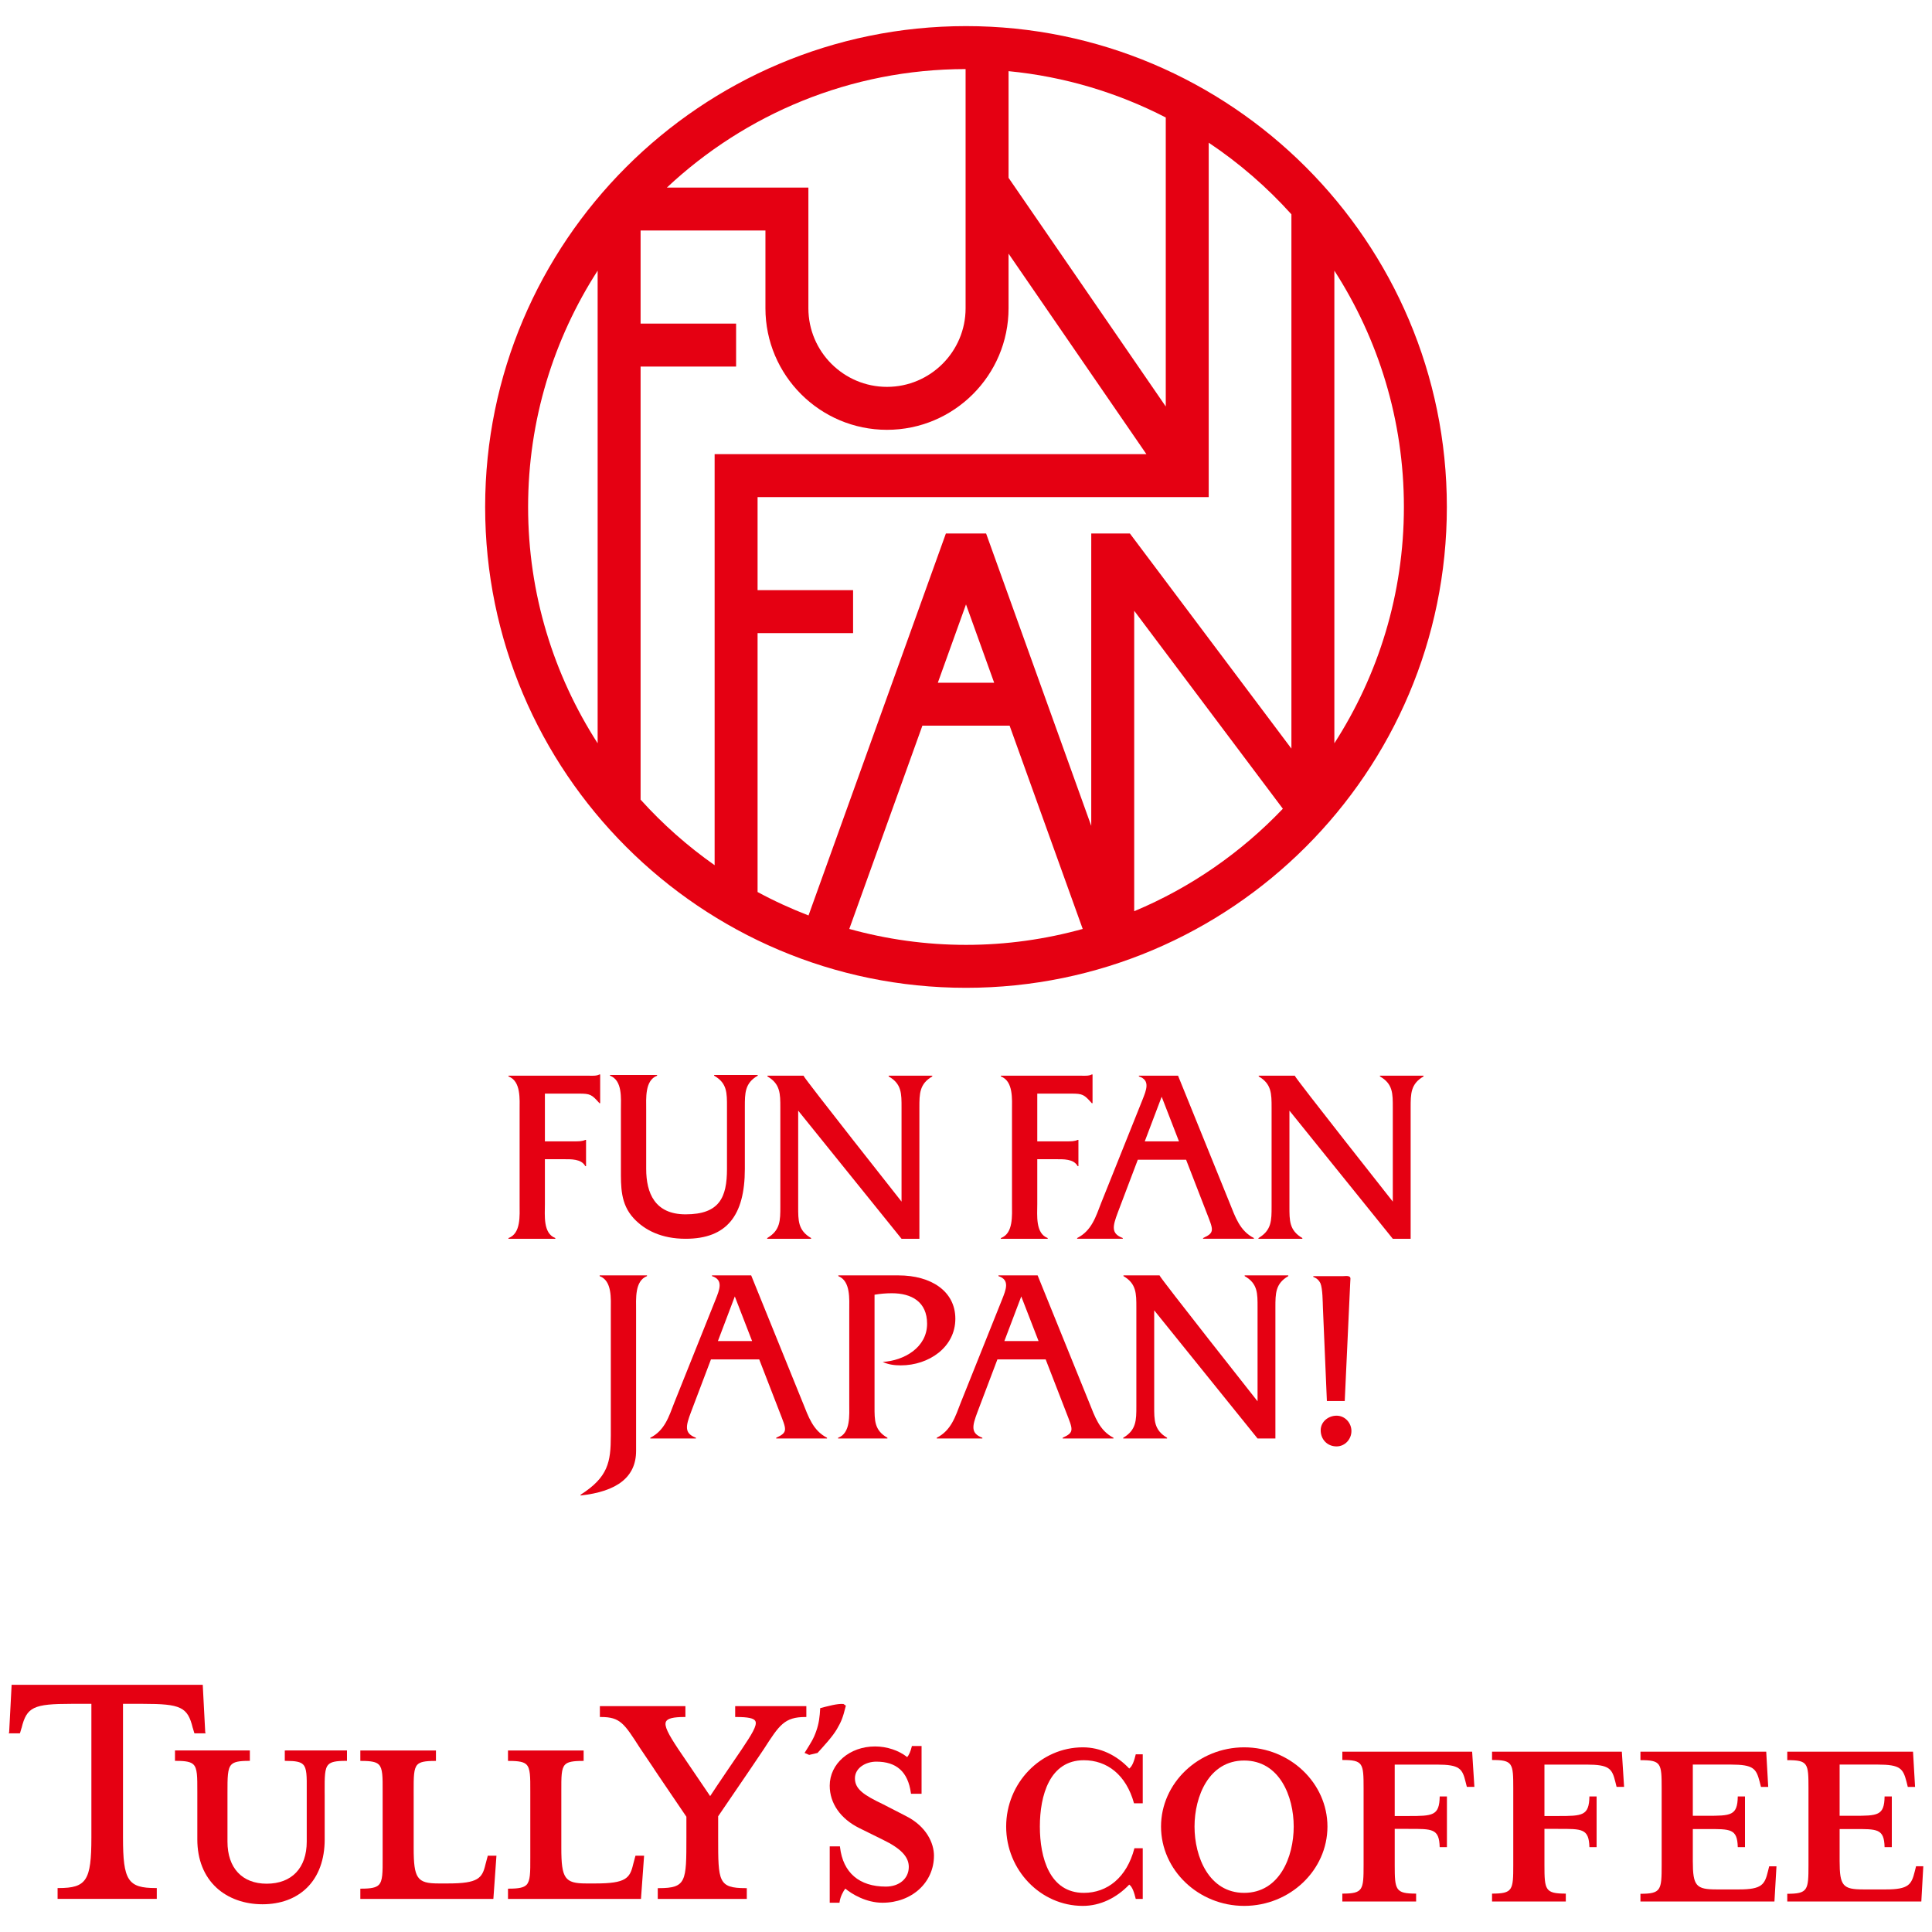 <svg viewBox="0 0 360 360" xmlns="http://www.w3.org/2000/svg"><g fill="#e50012"><path d="m53.256 326.175h-.189v1.937h.189c1.865 0 2.741.182 3.228.682.692.687.69 2.15.673 4.805v9.563c0 4.907-2.793 7.838-7.465 7.838-4.574 0-7.306-2.931-7.306-7.838v-9.082c-.002-2.921-.002-4.529.738-5.275.507-.505 1.386-.694 3.239-.694h.194v-1.937h-13.95v1.937h.192c1.872 0 2.762.189 3.258.692.718.713.715 2.248.711 5.027v8.918c0 3.736 1.236 6.847 3.576 9.007 2.15 1.982 5.193 3.078 8.563 3.078s6.242-1.063 8.294-3.08c2.162-2.129 3.3-5.24 3.3-9.005v-8.026l-.007-.893c-.009-2.779-.009-4.314.706-5.027.502-.503 1.39-.692 3.26-.692h.194v-1.937h-11.398z"/><path d="m91.041 345.785h-.152l-.035.145-.393 1.473c-.603 2.578-1.353 3.55-6.978 3.55h-1.792c-3.966 0-4.609-.928-4.609-6.618v-9.593l-.002-.9c-.005-2.781-.005-4.312.706-5.034.498-.5 1.388-.687 3.26-.687h.187v-1.944h-14.09v1.944h.197c1.865 0 2.755.187 3.253.687.72.722.717 2.253.706 5.034v12.288c.011 2.818.014 4.356-.72 5.092-.5.503-1.407.701-3.239.701h-.197v1.916h24.784l.019-.177.544-7.67.016-.206h-1.465z"/><path d="m118.553 345.785h-.138l-.046.145-.393 1.473c-.601 2.578-1.363 3.55-6.978 3.55h-1.793c-3.966 0-4.611-.928-4.611-6.618v-10.493c-.007-2.781-.019-4.312.703-5.034.5-.5 1.389-.687 3.256-.687h.199v-1.944h-14.095v1.944h.192c1.879 0 2.758.187 3.258.687.718.722.713 2.253.706 5.034v12.288c.007 2.818.012 4.356-.715 5.092-.507.503-1.419.701-3.249.701h-.192v1.916h24.78l.012-.177.554-7.67.016-.206h-1.465z"/><path d="m137.186 317.913h-.196v2.026h.196c2.206 0 3.284.227 3.562.753.423.794-.79 2.636-2.484 5.188 0 0-4.985 7.308-5.936 8.797l-5.964-8.792c-1.79-2.706-2.678-4.316-2.253-5.118.311-.568 1.367-.828 3.414-.828h.191v-2.026h-15.938v2.026h.198c3.578 0 4.326 1.185 7.229 5.707l2.615 3.882c-.133-.128 5.557 8.198 6.079 8.993v3.889c0 8.163 0 9.418-5.144 9.418h-.192v2.009h16.593v-2.009h-.187c-5.151 0-5.151-1.255-5.151-9.418v-3.973l5.672-8.315 2.851-4.225c2.863-4.452 3.828-5.957 7.717-5.957h.192v-2.026h-13.064z"/><path d="m168.764 338.367-4.239-2.178c-3.613-1.722-5.221-2.832-5.221-4.824 0-1.944 2.019-3.108 3.98-3.108 3.777 0 5.892 1.898 6.445 5.819l.026.164h1.965v-8.897h-1.802l-.032.142c-.211.855-.533 1.589-.846 1.924-1.55-1.241-3.777-1.984-5.988-1.984-4.737 0-8.446 3.208-8.446 7.308 0 3.288 2.007 6.167 5.501 7.899l4.4 2.174c3.347 1.617 4.833 3.178 4.833 5.062 0 2.167-1.76 3.672-4.281 3.672-4.957 0-7.981-2.601-8.532-7.338l-.016-.161h-1.905v10.505h1.823l.019-.166c.142-1.007.715-2.029 1.065-2.465 1.222 1.026 3.891 2.631 6.922 2.631 5.473 0 9.596-3.77 9.596-8.768 0-2.302-1.379-5.473-5.267-7.409z"/><path d="m152.334 326.635-1.556.369-.86-.372c1.22-1.949 1.678-2.634 2.176-4.066.507-1.437.645-2.613.743-4.284 1.358-.343 3.221-.879 4.331-.769l.447.311c-.601 2.4-.858 2.961-1.674 4.377-.83 1.416-2.307 2.991-3.606 4.433z"/><path d="m29.021 353.824h.192v-2.012h-.192c-5.191 0-6.102-1.405-6.102-9.418v-24.908h3.732c7.044 0 8.315.591 9.264 4.48l.007.024.016.026.257.874.058.096h2.071l-.082-.199-.453-8.668-.005-.18h-35.625l-.002.18-.453 8.668-.084.199h2.068l.056-.096.259-.874.019-.026.005-.024c.952-3.889 2.225-4.48 9.273-4.48h3.728v24.908c0 8.014-.919 9.418-6.107 9.418h-.189v2.012h18.29z" fill-rule="evenodd"/><path d="m241.064 340.356c0 5.648-2.646 12.351-9.238 12.351-6.551 0-9.243-6.703-9.243-12.351s2.692-12.307 9.243-12.307c6.593 0 9.238 6.672 9.238 12.307zm6.287 0c0-8.101-6.98-14.766-15.525-14.766-8.5 0-15.485 6.665-15.485 14.766s6.986 14.779 15.485 14.779c8.544 0 15.525-6.66 15.525-14.779z"/><g fill-rule="evenodd"><path d="m201.952 352.707c-6.375 0-8.189-6.567-8.189-12.351s1.814-12.363 8.189-12.363c4.312 0 7.887 2.686 9.355 8.027h1.627v-9.128h-1.302c-.283 1.166-.605 2.19-1.215 2.65-2.367-2.512-5.396-3.952-8.647-3.952-7.869 0-14.286 6.665-14.286 14.766s6.417 14.779 14.286 14.779c3.251 0 6.279-1.493 8.647-3.961.61.418.932 1.542 1.215 2.66h1.302v-9.441h-1.552c-1.418 5.454-5.046 8.315-9.43 8.315z"/><path d="m358.38 347.755h-1.351l-.236.937c-.605 2.459-1.117 3.375-5.391 3.375h-4.172c-3.83 0-4.442-.633-4.442-5.289v-5.962h2.547c4.464 0 5.742-.108 5.831 3.372h1.346v-9.448h-1.346c-.047 3.61-1.297 3.604-5.831 3.604h-2.547v-9.542h7.093c4.263 0 4.73.762 5.38 3.232l.229.928h1.355l-.381-6.56h-23.431v1.577c3.856 0 3.952.561 3.952 5.214v14.338c0 4.648-.096 5.347-3.952 5.347v1.442h24.978"/><path d="m329.665 347.755-.234.937c-.596 2.459-1.115 3.375-5.394 3.375h-4.162c-3.842 0-4.443-.633-4.443-5.289v-5.962h2.543c4.466 0 5.742-.108 5.834 3.372h1.343v-9.448h-1.343c-.05 3.61-1.295 3.604-5.834 3.604h-2.543v-9.542h7.083c4.265 0 4.73.762 5.382 3.232l.234.928h1.351l-.372-6.56h-23.438v1.577c3.859 0 3.954.561 3.954 5.214v14.338c0 4.648-.096 5.347-3.954 5.347v1.442h24.969l.379-6.564h-1.355z"/></g><path d="m295.652 328.806c4.22 0 4.739.757 5.345 3.227l.231.928h1.397l-.42-6.56h-24.184v1.547c3.868 0 3.954.592 3.954 5.244v14.338c0 4.658-.087 5.317-3.954 5.317v1.472h13.744v-1.472c-3.846 0-3.98-.659-3.98-5.317v-6.745h2.542c4.459 0 5.738-.084 5.836 3.403h1.341v-9.448h-1.341c-.056 3.61-1.307 3.646-5.836 3.646h-2.542v-9.58z"/><path d="m267.764 328.806c4.216 0 4.73.757 5.328 3.227l.236.928h1.402l-.418-6.56h-24.188v1.547c3.865 0 3.961.592 3.961 5.244v14.338c0 4.658-.096 5.317-3.961 5.317v1.472h13.749v-1.472c-3.849 0-3.987-.659-3.987-5.317v-6.745h2.547c4.457 0 5.742-.084 5.831 3.403h1.35v-9.448h-1.346c-.056 3.61-1.302 3.646-5.836 3.646h-2.547v-9.58h7.878z"/><path d="m180 184.065c49.406 0 89.6-40.195 89.6-89.6s-40.194-89.6-89.6-89.6-89.6 40.195-89.6 89.6 40.194 89.6 89.6 89.6zm37.223-108.323-29.293-42.606v-19.876c10.467 1.014 20.353 4.026 29.293 8.631zm-37.298-18.302c0 8.077-6.57 14.647-14.647 14.647s-14.647-6.57-14.647-14.647v-22.49h-26.368c14.581-13.664 34.154-22.06 55.661-22.08v44.569zm-60.56 91.558v-80.695h17.798v-8.004h-17.798v-17.345h23.263v14.486c0 12.49 10.161 22.65 22.651 22.65s22.651-10.161 22.651-22.65v-10.176l25.687 37.361h-80.456v76.593c-5.044-3.551-9.678-7.645-13.796-12.22zm38.886 24.097 13.622-37.876h16.254l13.621 37.877c-6.929 1.919-14.216 2.966-21.747 2.966s-14.82-1.047-21.749-2.967zm21.748-60.475 5.249 14.595h-10.497l5.249-14.595zm31.343 57.172v-55.985l27.699 36.89c-7.759 8.143-17.167 14.696-27.699 19.095zm37.297-31.292v-88.07c8.185 12.714 12.957 27.823 12.957 44.035s-4.772 31.321-12.957 44.035zm-8.004-98.568v99.56l-30.095-40.082-.009.007v-.006h-7.191v2.402h-.002v52.077l-19.576-54.438-.014.005v-.046h-7.501v.044l-.01-.003-25.581 71.13c-3.267-1.264-6.443-2.713-9.493-4.37v-48.236h17.797v-8.004h-17.797v-17.344h84.063v-66.038c5.678 3.796 10.854 8.282 15.409 13.342zm-129.274 10.498v88.07c-8.185-12.713-12.957-27.823-12.957-44.035s4.772-31.321 12.957-44.035z"/><path d="m109.525 200.438h-14.78v.138c2.355.877 2.078 4.249 2.078 6.374v17.411c0 2.079.277 5.497-2.078 6.33v.137h8.729v-.137c-2.309-.88-1.94-4.251-1.94-6.33v-8.359h3.418c1.431 0 3.371-.091 4.111 1.295h.139v-4.897h-.139c-.554.277-1.294.277-1.986.277h-5.542v-8.898h6.335c2.124 0 2.394.168 3.827 1.785h.137v-5.357h-.137c-.601.322-1.386.231-2.171.231z"/><path d="m201.272 200.438h-14.78v.138c2.355.877 2.079 4.249 2.079 6.374v17.411c0 2.079.277 5.497-2.079 6.33v.137h8.729v-.137c-2.309-.88-1.94-4.251-1.94-6.33v-8.359h3.418c1.431 0 3.371-.091 4.111 1.295h.139v-4.897h-.139c-.554.277-1.294.277-1.987.277h-5.542v-8.898h6.334c2.124 0 2.394.168 3.827 1.785h.137v-5.357h-.137c-.601.322-1.386.231-2.171.231z"/><path d="m229.117 224.13-9.606-23.692h-7.298v.138c2.216.693 1.339 2.632.693 4.295l-7.713 19.259c-1.017 2.634-1.802 5.219-4.481 6.56v.137h8.498v-.137c-2.216-.833-1.893-2.172-.924-4.757l3.729-9.838h8.994l3.813 9.838c1.247 3.231 1.617 3.74-.646 4.757v.137h9.467v-.137c-2.633-1.341-3.463-3.926-4.526-6.56zm-15.807-11.453 3.151-8.315 3.223 8.315z"/><path d="m149.577 261.343-9.606-23.692h-7.298v.137c2.216.693 1.339 2.632.693 4.295l-7.713 19.259c-1.017 2.634-1.802 5.219-4.48 6.56v.138h8.498v-.138c-2.217-.833-1.893-2.172-.924-4.757l3.729-9.839h8.994l3.813 9.839c1.247 3.231 1.617 3.74-.646 4.757v.138h9.467v-.138c-2.632-1.341-3.463-3.926-4.526-6.56zm-15.807-11.453 3.151-8.315 3.222 8.315h-6.374z"/><path d="m165.588 200.576c2.447 1.386 2.401 3.234 2.401 5.819v17.505s-18.059-22.861-18.243-23.417v-.044h-6.744v.138c2.402 1.386 2.402 3.234 2.402 5.819v18.428c0 2.587 0 4.435-2.447 5.868v.137h8.175v-.137c-2.448-1.433-2.402-3.28-2.402-5.868v-17.873l19.26 23.878h3.325v-24.433c0-2.585 0-4.433 2.402-5.819v-.138h-8.128v.138z"/><path d="m257.127 200.576c2.447 1.386 2.4 3.234 2.4 5.819v17.505s-18.059-22.861-18.243-23.417v-.044h-6.744v.138c2.402 1.386 2.402 3.234 2.402 5.819v18.428c0 2.587 0 4.435-2.447 5.868v.137h8.175v-.137c-2.449-1.433-2.402-3.28-2.402-5.868v-17.873l19.259 23.878h3.326v-24.433c0-2.585 0-4.433 2.402-5.819v-.138h-8.128v.138z"/><path d="m133.062 200.438c2.447 1.386 2.4 3.234 2.4 5.819v11.55c0 5.324-1.401 8.468-7.711 8.468-5.719 0-7.343-3.948-7.343-8.468v-11.042c0-2.079-.278-5.45 2.032-6.327v-.138h-8.775v.138c2.356.878 2.032 4.249 2.032 6.327v11.042c0 3.325-.092 6.5 2.356 9.179 2.078 2.263 5.239 3.842 9.699 3.842 7.632 0 11.038-4.28 11.038-13.021v-11.55c0-2.585 0-4.433 2.402-5.819v-.138h-8.128v.138z"/><path d="m111.738 237.788c2.355.877 2.079 4.249 2.079 6.374v23.323c0 4.988-.509 7.76-5.635 11.04v.138c6.789-.737 10.345-3.418 10.345-8.313v-26.188c0-2.126-.276-5.497 2.032-6.374v-.137h-8.821z"/><path d="m164.481 253.77c1.063.509 2.218.646 3.371.646 5.219 0 10.162-3.371 10.162-8.684 0-5.172-4.572-8.081-10.576-8.081h-11.224v.137c2.309.924 2.033 4.295 2.033 6.374v17.411c0 2.079.276 5.497-2.079 6.33v.138h9.191v-.138c-2.447-1.386-2.402-3.234-2.402-5.821v-20.829c1.062-.184 2.125-.277 3.234-.277 3.694 0 6.558 1.617 6.558 5.681 0 4.435-4.296 6.883-8.267 7.114z"/><path d="m249.047 263.792c-1.523 0-2.956 1.108-2.956 2.725 0 1.661 1.201 3 2.956 3 1.57 0 2.772-1.339 2.772-2.862s-1.201-2.863-2.772-2.863z"/><path d="m247.246 261.067h3.326l1.016-21.94.046-.877c0-.646-.923-.462-1.339-.462h-5.589v.138c.601.231 1.016.555 1.34 1.201.416 1.017.416 3.464.461 4.573z"/><path d="m231.927 237.788c2.447 1.386 2.401 3.234 2.401 5.819v17.505s-18.059-22.861-18.243-23.417v-.044h-6.744v.137c2.402 1.386 2.402 3.234 2.402 5.819v18.428c0 2.588 0 4.435-2.448 5.868v.138h8.175v-.138c-2.449-1.432-2.402-3.28-2.402-5.868v-17.873l19.26 23.878h3.325v-24.434c0-2.585 0-4.433 2.402-5.819v-.137h-8.128v.137z"/><path d="m202.954 261.343-9.607-23.692h-7.297v.137c2.216.693 1.339 2.632.693 4.295l-7.713 19.259c-1.017 2.634-1.802 5.219-4.481 6.56v.138h8.498v-.138c-2.216-.833-1.893-2.172-.924-4.757l3.729-9.839h8.994l3.813 9.839c1.247 3.231 1.617 3.74-.646 4.757v.138h9.467v-.138c-2.633-1.341-3.463-3.926-4.526-6.56zm-15.807-11.453 3.151-8.315 3.223 8.315z"/></g><path d="m0 0h360v360h-360z" fill="none"/></svg>